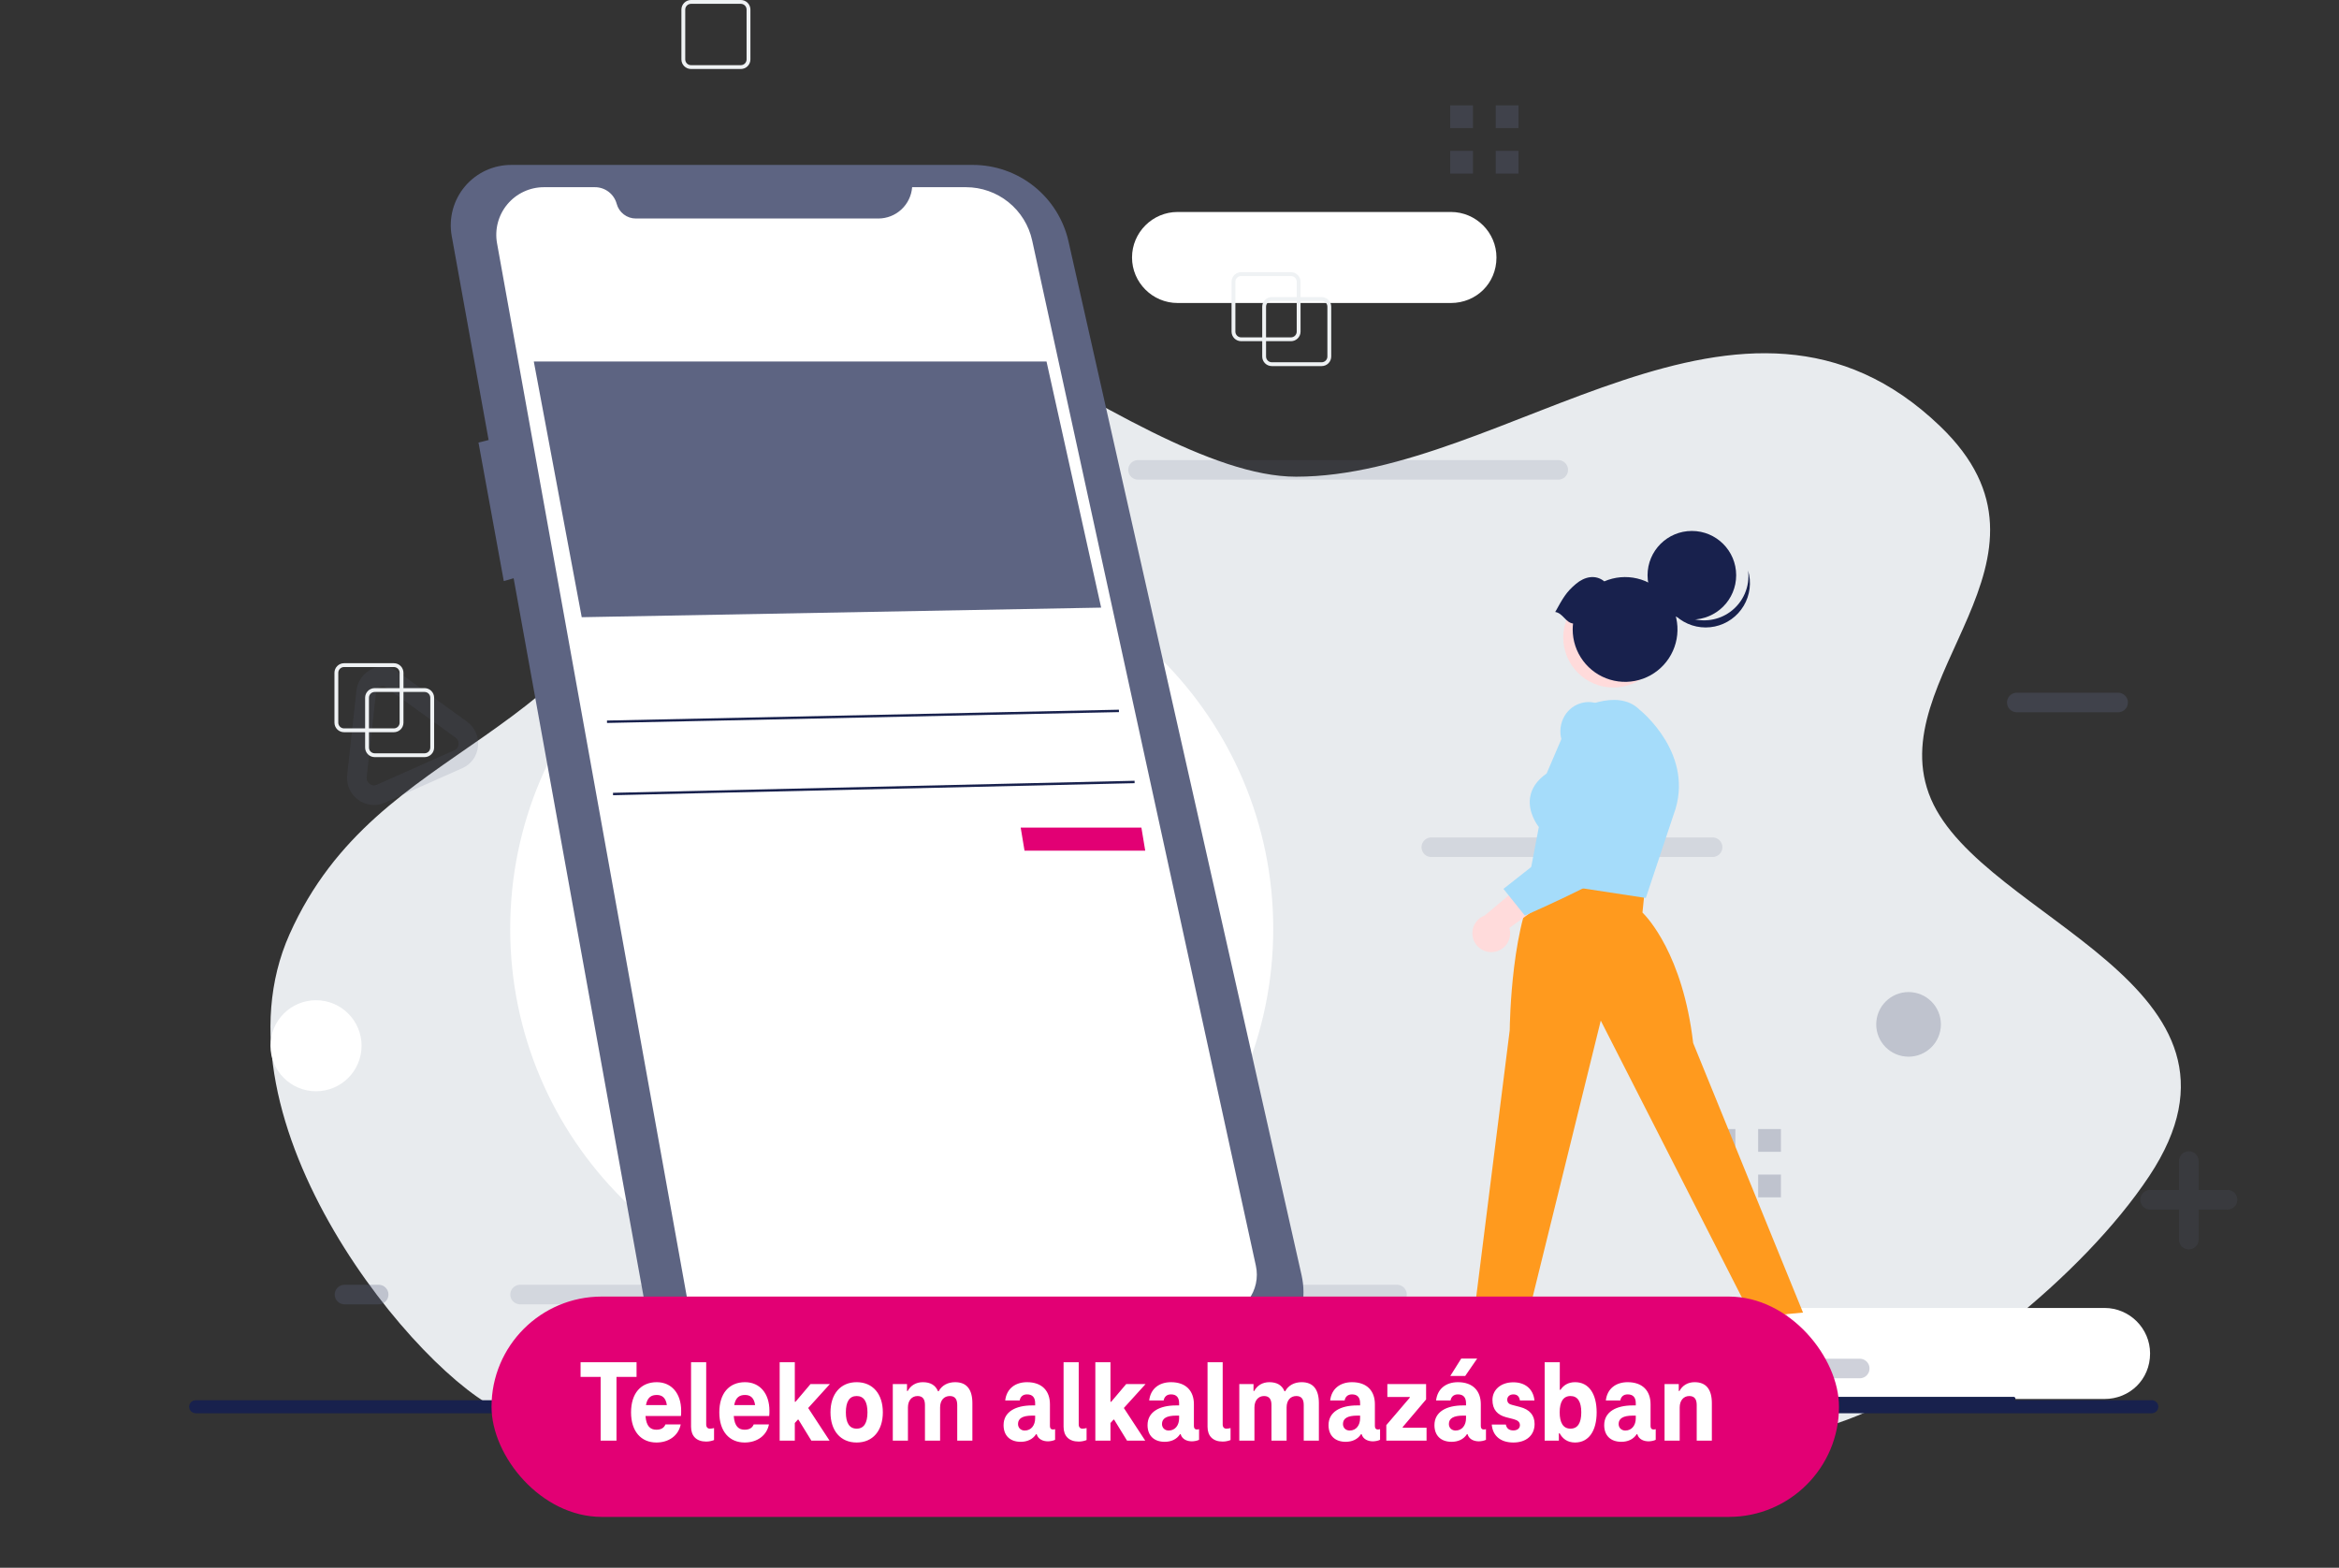 <svg width="276" height="185" viewBox="0 0 276 185" fill="none" xmlns="http://www.w3.org/2000/svg">
<rect x="0" y="0" width="276" height="185" fill="#333333" stroke="none"/>
<path d="M59.399 166.611L216.801 167.943C229.294 163.747 245.79 150.555 253.601 138.794C268.619 116.181 233.96 108.575 227.855 94.287C221.717 79.925 245.319 66.027 228.93 50.292C205.614 27.907 177.785 56.252 152.94 56.252C133.172 56.252 98.142 20.746 85.037 34.929C79.897 40.492 81.321 51.766 79.144 58.835C69.948 88.694 44.772 86.548 34.175 110.225C24.249 132.403 49.637 162.607 59.399 166.611Z" fill="#E8EBEE"/>
<path d="M68.969 86.061L70.85 93.446C71.119 94.655 72.597 95.057 73.403 94.118L78.913 88.613C79.719 87.807 79.316 86.33 78.241 86.061L70.85 84.047C69.641 83.779 68.565 84.853 68.969 86.061Z" fill="white"/>
<path d="M105.222 154.587C130.085 154.587 150.241 134.449 150.241 109.607C150.241 84.765 130.085 64.627 105.222 64.627C80.359 64.627 60.203 84.765 60.203 109.607C60.203 134.449 80.359 154.587 105.222 154.587Z" fill="white"/>
<path d="M37.29 128.773C40.258 128.773 42.665 126.368 42.665 123.402C42.665 120.436 40.258 118.031 37.29 118.031C34.321 118.031 31.914 120.436 31.914 123.402C31.914 126.368 34.321 128.773 37.29 128.773Z" fill="white"/>
<path d="M84.215 62.267H66.746C63.789 62.267 61.37 59.85 61.37 56.896C61.37 53.942 63.789 51.525 66.746 51.525H84.215C87.172 51.525 89.591 53.942 89.591 56.896C89.591 59.984 87.172 62.267 84.215 62.267Z" fill="white"/>
<path d="M171.206 35.755H138.954C135.997 35.755 133.578 33.338 133.578 30.384C133.578 27.43 135.997 25.014 138.954 25.014H171.206C174.162 25.014 176.581 27.43 176.581 30.384C176.581 33.473 174.162 35.755 171.206 35.755Z" fill="white"/>
<path d="M248.333 165.085H190.548C187.591 165.085 185.172 162.668 185.172 159.714C185.172 156.761 187.591 154.344 190.548 154.344H248.333C251.289 154.344 253.708 156.761 253.708 159.714C253.708 162.803 251.289 165.085 248.333 165.085Z" fill="white"/>
<g opacity="0.3">
<path d="M237.979 82.898H249.939" stroke="#5D6482" stroke-width="2.308" stroke-miterlimit="10" stroke-linecap="round"/>
<path d="M40.65 152.762H44.681" stroke="#5D6482" stroke-width="2.308" stroke-miterlimit="10" stroke-linecap="round"/>
<path d="M213.668 161.488H219.447" stroke="#5D6482" stroke-width="2.308" stroke-miterlimit="10" stroke-linecap="round"/>
<path d="M225.208 123.731C226.784 123.731 228.062 122.455 228.062 120.88C228.062 119.306 226.784 118.029 225.208 118.029C223.632 118.029 222.355 119.306 222.355 120.88C222.355 122.455 223.632 123.731 225.208 123.731Z" fill="#5D6482" stroke="#5D6482" stroke-width="1.924" stroke-miterlimit="10"/>
<path d="M204.772 133.232H202.084V135.918H204.772V133.232Z" fill="#5D6482"/>
<path d="M210.148 133.232H207.46V135.918H210.148V133.232Z" fill="#5D6482"/>
<path d="M204.772 138.604H202.084V141.289H204.772V138.604Z" fill="#5D6482"/>
<path d="M210.148 138.604H207.46V141.289H210.148V138.604Z" fill="#5D6482"/>
<path d="M173.809 12.432H171.121V15.117H173.809V12.432Z" fill="#5D6482"/>
<path d="M179.184 12.432H176.496V15.117H179.184V12.432Z" fill="#5D6482"/>
<path d="M173.809 17.803H171.121V20.488H173.809V17.803Z" fill="#5D6482"/>
<path d="M179.184 17.803H176.496V20.488H179.184V17.803Z" fill="#5D6482"/>
<g opacity="0.5">
<path d="M168.892 99.975H202.085" stroke="#5D6482" stroke-width="2.308" stroke-miterlimit="10" stroke-linecap="round" stroke-linejoin="round"/>
<path d="M134.285 55.447H183.873" stroke="#5D6482" stroke-width="2.308" stroke-miterlimit="10" stroke-linecap="round" stroke-linejoin="round"/>
<path d="M83.373 79.144H116.835" stroke="#5D6482" stroke-width="2.308" stroke-miterlimit="10" stroke-linecap="round" stroke-linejoin="round"/>
<path d="M61.37 152.762H164.846" stroke="#5D6482" stroke-width="2.308" stroke-miterlimit="10" stroke-linecap="round" stroke-linejoin="round"/>
<path d="M94.22 161.49H206.162" stroke="#5D6482" stroke-width="2.308" stroke-miterlimit="10" stroke-linecap="round" stroke-linejoin="round"/>
<path d="M258.277 137.012V146.276" stroke="#5D6482" stroke-width="2.308" stroke-miterlimit="10" stroke-linecap="round" stroke-linejoin="round"/>
<path d="M262.846 141.576H253.708" stroke="#5D6482" stroke-width="2.308" stroke-miterlimit="10" stroke-linecap="round" stroke-linejoin="round"/>
<path d="M123.334 50.287C125.82 50.287 127.835 48.274 127.835 45.79C127.835 43.306 125.82 41.293 123.334 41.293C120.849 41.293 118.833 43.306 118.833 45.79C118.833 48.274 120.849 50.287 123.334 50.287Z" stroke="#5D6482" stroke-width="2.308" stroke-miterlimit="10" stroke-linecap="round" stroke-linejoin="round"/>
<path d="M43.209 81.642L42.117 91.589C41.962 93.113 43.523 94.29 44.912 93.672L54.111 89.579C55.499 88.962 55.673 87.013 54.44 86.106L46.333 80.252C45.148 79.221 43.364 80.118 43.209 81.642Z" stroke="#5D6482" stroke-width="2.308" stroke-miterlimit="10" stroke-linecap="round" stroke-linejoin="round"/>
</g>
</g>
<g clip-path="url(#clip0_49_1701)">
<path d="M155.953 43.201H150.072C149.772 43.201 149.484 43.082 149.272 42.87C149.06 42.658 148.941 42.37 148.941 42.071V36.19C148.941 35.89 149.06 35.602 149.272 35.39C149.484 35.178 149.772 35.059 150.072 35.059H155.953C156.252 35.059 156.54 35.178 156.752 35.39C156.964 35.602 157.083 35.89 157.083 36.19V42.071C157.083 42.37 156.964 42.658 156.752 42.87C156.54 43.082 156.252 43.201 155.953 43.201ZM150.072 35.511C149.892 35.511 149.719 35.583 149.592 35.71C149.465 35.837 149.393 36.01 149.393 36.19V42.071C149.393 42.25 149.465 42.423 149.592 42.55C149.719 42.677 149.892 42.749 150.072 42.749H155.953C156.132 42.749 156.305 42.677 156.432 42.55C156.559 42.423 156.631 42.25 156.631 42.071V36.19C156.631 36.01 156.559 35.837 156.432 35.71C156.305 35.583 156.132 35.511 155.953 35.511H150.072Z" fill="#EFF2F4"/>
<path d="M87.417 8.143H81.537C81.237 8.142 80.949 8.023 80.737 7.811C80.525 7.599 80.406 7.312 80.406 7.012V1.131C80.406 0.831 80.525 0.544 80.737 0.332C80.949 0.12 81.237 0 81.537 0H87.417C87.717 0 88.005 0.12 88.217 0.332C88.429 0.544 88.548 0.831 88.548 1.131V7.012C88.548 7.312 88.429 7.599 88.217 7.811C88.005 8.023 87.717 8.142 87.417 8.143ZM81.537 0.452C81.357 0.453 81.184 0.524 81.057 0.651C80.93 0.779 80.858 0.951 80.858 1.131V7.012C80.858 7.192 80.93 7.364 81.057 7.491C81.184 7.619 81.357 7.69 81.537 7.69H87.417C87.597 7.69 87.77 7.619 87.897 7.491C88.024 7.364 88.096 7.192 88.096 7.012V1.131C88.096 0.951 88.024 0.779 87.897 0.651C87.77 0.524 87.597 0.453 87.417 0.452H81.537Z" fill="#EFF2F4"/>
<path d="M152.333 40.262H146.452C146.153 40.262 145.865 40.142 145.653 39.93C145.441 39.718 145.322 39.431 145.322 39.131V33.25C145.322 32.95 145.441 32.663 145.653 32.451C145.865 32.239 146.153 32.12 146.452 32.119H152.333C152.633 32.12 152.921 32.239 153.133 32.451C153.345 32.663 153.464 32.95 153.464 33.25V39.131C153.464 39.431 153.345 39.718 153.133 39.93C152.921 40.142 152.633 40.262 152.333 40.262ZM146.452 32.572C146.273 32.572 146.1 32.643 145.973 32.77C145.846 32.898 145.774 33.07 145.774 33.25V39.131C145.774 39.311 145.846 39.483 145.973 39.611C146.1 39.738 146.273 39.809 146.452 39.81H152.333C152.513 39.809 152.686 39.738 152.813 39.611C152.94 39.483 153.012 39.311 153.012 39.131V33.25C153.012 33.07 152.94 32.898 152.813 32.77C152.686 32.643 152.513 32.572 152.333 32.572H146.452Z" fill="#EFF2F4"/>
<path d="M50.096 89.344H44.215C43.915 89.344 43.628 89.224 43.416 89.012C43.204 88.8 43.084 88.513 43.084 88.213V82.332C43.084 82.032 43.204 81.745 43.416 81.533C43.628 81.321 43.915 81.201 44.215 81.201H50.096C50.396 81.201 50.683 81.321 50.895 81.533C51.107 81.745 51.227 82.032 51.227 82.332V88.213C51.227 88.513 51.107 88.8 50.895 89.012C50.683 89.224 50.396 89.344 50.096 89.344ZM44.215 81.654C44.035 81.654 43.862 81.725 43.735 81.853C43.608 81.98 43.537 82.152 43.536 82.332V88.213C43.537 88.393 43.608 88.565 43.735 88.693C43.862 88.82 44.035 88.891 44.215 88.892H50.096C50.276 88.891 50.448 88.82 50.575 88.693C50.703 88.565 50.774 88.393 50.774 88.213V82.332C50.774 82.152 50.703 81.98 50.575 81.853C50.448 81.725 50.276 81.654 50.096 81.654H44.215Z" fill="#EFF2F4"/>
<path d="M46.477 86.404H40.596C40.296 86.404 40.009 86.285 39.797 86.073C39.585 85.861 39.465 85.573 39.465 85.274V79.393C39.465 79.093 39.585 78.805 39.797 78.593C40.009 78.381 40.296 78.262 40.596 78.262H46.477C46.777 78.262 47.064 78.381 47.276 78.593C47.488 78.805 47.608 79.093 47.608 79.393V85.274C47.608 85.573 47.488 85.861 47.276 86.073C47.064 86.285 46.777 86.404 46.477 86.404ZM40.596 78.714C40.416 78.714 40.244 78.786 40.116 78.913C39.989 79.04 39.918 79.213 39.917 79.393V85.274C39.918 85.454 39.989 85.626 40.116 85.753C40.244 85.88 40.416 85.952 40.596 85.952H46.477C46.657 85.952 46.829 85.88 46.957 85.753C47.084 85.626 47.155 85.454 47.156 85.274V79.393C47.155 79.213 47.084 79.04 46.957 78.913C46.829 78.786 46.657 78.714 46.477 78.714H40.596Z" fill="#EFF2F4"/>
<path d="M60.371 19.461H114.796C117.422 19.461 119.97 20.355 122.021 21.995C124.072 23.635 125.504 25.924 126.082 28.486L153.582 150.463C153.882 151.793 153.887 153.173 153.597 154.506C153.307 155.839 152.73 157.092 151.904 158.178C151.079 159.263 150.026 160.156 148.82 160.791C147.613 161.427 146.282 161.792 144.92 161.859L88.971 164.615C85.975 164.763 83.028 163.816 80.679 161.95C78.331 160.084 76.741 157.428 76.207 154.476L60.608 68.237L59.447 68.569L56.462 52.223L57.657 51.925L53.303 27.852C53.116 26.821 53.159 25.762 53.429 24.749C53.699 23.737 54.189 22.796 54.864 21.995C55.539 21.194 56.383 20.551 57.334 20.113C58.286 19.675 59.323 19.453 60.371 19.461V19.461Z" fill="#5D6482"/>
<path d="M107.632 22.09H113.985C115.809 22.09 117.579 22.714 119 23.858C120.421 25.003 121.407 26.598 121.796 28.381L148.192 149.362C148.344 150.059 148.344 150.78 148.192 151.477C148.04 152.173 147.739 152.828 147.31 153.398C146.881 153.968 146.335 154.438 145.707 154.777C145.08 155.116 144.387 155.315 143.676 155.362L87.908 159.017C86.335 159.12 84.778 158.64 83.536 157.669C82.294 156.698 81.453 155.304 81.174 153.752L58.65 28.706C58.504 27.897 58.538 27.065 58.748 26.27C58.959 25.475 59.342 24.736 59.869 24.105C60.396 23.474 61.056 22.967 61.801 22.619C62.546 22.27 63.358 22.09 64.181 22.09H70.207C70.791 22.09 71.358 22.282 71.821 22.637C72.284 22.992 72.617 23.489 72.769 24.053C72.902 24.55 73.197 24.989 73.605 25.302C74.014 25.616 74.514 25.785 75.029 25.785H103.641C104.649 25.785 105.621 25.405 106.36 24.72C107.1 24.034 107.554 23.095 107.632 22.09L107.632 22.09Z" fill="white"/>
<path d="M62.989 42.66H123.489L129.934 71.701L68.644 72.832L62.989 42.66Z" fill="#5D6482"/>
<path d="M120.441 97.658H134.684L135.136 100.385H120.893L120.441 97.658Z" fill="#E20074"/>
<path d="M132.03 83.748L71.622 85.027L71.628 85.312L132.036 84.032L132.03 83.748Z" fill="#18214D"/>
<path d="M133.878 92.133L72.333 93.555L72.34 93.839L133.884 92.418L133.878 92.133Z" fill="#18214D"/>
<path d="M178.698 162.391L176.003 162.391L174.721 151.996L178.699 151.996L178.698 162.391Z" fill="#FFDBDB"/>
<path d="M179.385 165.004L170.696 165.004V164.894C170.696 163.997 171.052 163.137 171.686 162.502C172.321 161.868 173.181 161.512 174.078 161.512H174.078L179.386 161.512L179.385 165.004Z" fill="#18214D"/>
<path d="M212.178 160.626L209.555 161.244L205.924 151.42L209.796 150.508L212.178 160.626Z" fill="#FFDBDB"/>
<path d="M213.446 163.013L204.988 165.004L204.962 164.897C204.757 164.024 204.906 163.105 205.378 162.342C205.85 161.58 206.606 161.036 207.479 160.83L207.479 160.83L212.646 159.613L213.446 163.013Z" fill="#18214D"/>
<path d="M178.148 121.548C178.153 121.006 178.313 108.222 181.817 103.388L181.869 103.316L194.082 105.001L193.809 107.684C194.346 108.207 198.571 112.622 199.791 123.077L212.754 154.891L206.727 155.439L188.889 120.435L179.449 158.746H173.475L178.148 121.548Z" fill="#FF9A1E"/>
<path d="M180.387 103.859L181.581 97.591C181.347 97.291 180.312 95.846 180.542 94.152C180.692 93.048 181.352 92.079 182.503 91.272L185.597 84.052L185.639 84.028C185.847 83.905 190.774 81.056 193.46 83.744C193.527 83.796 200.14 89.045 197.484 96.127L194.206 105.963L180.387 103.859Z" fill="#A5DCFA"/>
<path d="M176.233 112.337C176.555 112.3 176.865 112.193 177.141 112.023C177.417 111.854 177.653 111.626 177.831 111.355C178.01 111.085 178.127 110.779 178.174 110.458C178.221 110.138 178.198 109.811 178.105 109.5L184.495 104.896L180.67 103.441L175.188 108.036C174.677 108.227 174.253 108.598 173.998 109.08C173.742 109.562 173.672 110.121 173.801 110.651C173.929 111.181 174.248 111.645 174.697 111.956C175.145 112.267 175.692 112.402 176.233 112.337Z" fill="#FFDBDB"/>
<path d="M177.408 104.89L187.163 97.204L184.263 87.295C184.126 86.826 184.088 86.333 184.15 85.849C184.211 85.364 184.372 84.897 184.622 84.477C184.854 84.081 185.166 83.738 185.537 83.47C185.909 83.201 186.333 83.014 186.782 82.918C188.452 82.565 189.968 83.5 191.287 85.698L191.297 85.718C191.515 86.252 196.597 98.815 192.717 101.501C188.921 104.129 180.118 107.955 180.03 107.994L179.926 108.038L177.408 104.89Z" fill="#A5DCFA"/>
<path d="M190.373 81.13C193.637 81.13 196.283 78.484 196.283 75.22C196.283 71.957 193.637 69.311 190.373 69.311C187.109 69.311 184.463 71.957 184.463 75.22C184.463 78.484 187.109 81.13 190.373 81.13Z" fill="#FFDBDB"/>
<path d="M199.638 73.111C202.526 73.111 204.867 70.77 204.867 67.882C204.867 64.995 202.526 62.654 199.638 62.654C196.751 62.654 194.41 64.995 194.41 67.882C194.41 70.77 196.751 73.111 199.638 73.111Z" fill="#18214D"/>
<path d="M204.148 72.212C203.472 72.701 202.688 73.021 201.862 73.145C201.036 73.269 200.193 73.193 199.402 72.924C198.612 72.655 197.897 72.201 197.318 71.6C196.739 70.998 196.313 70.266 196.074 69.466C196.165 70.183 196.403 70.874 196.773 71.495C197.144 72.115 197.639 72.652 198.227 73.072C198.816 73.491 199.485 73.784 200.193 73.932C200.9 74.08 201.63 74.079 202.338 73.931C203.045 73.782 203.714 73.488 204.302 73.068C204.89 72.648 205.385 72.11 205.754 71.489C206.124 70.868 206.361 70.177 206.451 69.46C206.54 68.743 206.48 68.015 206.273 67.322C206.39 68.253 206.255 69.198 205.881 70.058C205.507 70.918 204.909 71.662 204.148 72.212Z" fill="#18214D"/>
<path d="M183.515 72.217C184.428 70.583 184.777 69.901 185.954 68.907C186.994 68.028 188.274 67.77 189.307 68.603C190.528 68.075 191.887 67.956 193.182 68.262C194.477 68.568 195.639 69.284 196.494 70.302C197.35 71.321 197.854 72.589 197.932 73.917C198.01 75.246 197.657 76.564 196.926 77.675C196.195 78.787 195.125 79.634 193.875 80.089C192.625 80.544 191.261 80.584 189.987 80.203C188.712 79.821 187.594 79.039 186.8 77.971C186.005 76.904 185.576 75.609 185.576 74.278C185.577 74.045 185.591 73.811 185.618 73.579C184.721 73.453 184.412 72.343 183.515 72.217Z" fill="#18214D"/>
<path d="M237.601 165.284H151.422C151.362 165.284 151.305 165.261 151.263 165.218C151.22 165.176 151.196 165.118 151.196 165.058C151.196 164.998 151.22 164.941 151.263 164.898C151.305 164.856 151.362 164.832 151.422 164.832H237.601C237.661 164.832 237.718 164.856 237.761 164.898C237.803 164.941 237.827 164.998 237.827 165.058C237.827 165.118 237.803 165.176 237.761 165.218C237.718 165.261 237.661 165.284 237.601 165.284Z" fill="#18214D"/>
</g>
<path d="M253.916 165.615L253.994 165.623C254.169 165.659 254.301 165.814 254.301 166C254.301 166.186 254.169 166.341 253.994 166.377L253.916 166.385L23.083 166.385C22.87 166.385 22.698 166.212 22.698 166C22.698 165.788 22.87 165.615 23.083 165.615L253.916 165.615Z" stroke="#18214D" stroke-width="0.769" stroke-linecap="round" stroke-linejoin="round"/>
<rect x="58" y="153" width="159" height="26" rx="13" fill="#E20074"/>
<path d="M70.875 162.479H68.507V160.748H75.113V162.479H72.745V170H70.875V162.479ZM80.377 166.468C80.377 166.704 80.377 166.939 80.35 167.091H76.167C76.264 168.352 76.776 168.712 77.455 168.712C77.995 168.712 78.355 168.504 78.521 168.089H80.322C80.059 169.404 78.923 170.222 77.455 170.222C75.668 170.222 74.463 168.934 74.463 166.662C74.463 164.418 75.627 163.103 77.496 163.103C79.242 163.103 80.377 164.432 80.377 166.468ZM77.496 164.612C76.845 164.612 76.388 164.903 76.222 165.803H78.688C78.563 164.903 78.092 164.612 77.496 164.612ZM83.331 160.748V168.089C83.331 168.407 83.497 168.587 83.76 168.587C83.926 168.587 84.106 168.56 84.258 168.518V169.931C84.023 170.028 83.691 170.111 83.331 170.111C82.167 170.111 81.544 169.446 81.544 168.366V160.748H83.331ZM90.792 166.468C90.792 166.704 90.792 166.939 90.764 167.091H86.581C86.678 168.352 87.191 168.712 87.869 168.712C88.409 168.712 88.77 168.504 88.936 168.089H90.736C90.473 169.404 89.338 170.222 87.869 170.222C86.083 170.222 84.878 168.934 84.878 166.662C84.878 164.418 86.041 163.103 87.911 163.103C89.656 163.103 90.792 164.432 90.792 166.468ZM87.911 164.612C87.26 164.612 86.803 164.903 86.637 165.803H89.102C88.977 164.903 88.507 164.612 87.911 164.612ZM95.642 163.324H97.928L95.365 166.15L97.886 170H95.739L94.216 167.521H94.147L93.787 167.922V170H92V160.748H93.787V165.416H93.87L95.642 163.324ZM101.086 170.222C99.174 170.222 97.997 168.823 97.997 166.662C97.997 164.502 99.174 163.103 101.086 163.103C102.997 163.103 104.174 164.502 104.174 166.662C104.174 168.823 102.997 170.222 101.086 170.222ZM101.086 168.587C101.944 168.587 102.36 167.909 102.36 166.662C102.36 165.416 101.944 164.737 101.086 164.737C100.227 164.737 99.811 165.416 99.811 166.662C99.811 167.909 100.227 168.587 101.086 168.587ZM112.704 163.103C114.061 163.103 114.74 163.948 114.74 165.582V170H112.953V165.803C112.953 165.152 112.718 164.737 112.081 164.737C111.388 164.737 110.931 165.249 110.931 166.08V170H109.144V165.803C109.144 165.152 108.909 164.737 108.272 164.737C107.593 164.737 107.136 165.263 107.136 166.08V170H105.349V163.324H107.025V164.141H107.108C107.455 163.49 108.092 163.103 108.895 163.103C109.795 163.103 110.391 163.463 110.682 164.169H110.765C111.139 163.477 111.845 163.103 112.704 163.103ZM124.224 168.684C124.349 168.684 124.432 168.67 124.501 168.643V169.903C124.293 170.014 123.92 170.083 123.656 170.083C123.13 170.083 122.507 169.875 122.327 169.238H122.258C121.856 169.861 121.191 170.139 120.443 170.139C119.169 170.139 118.421 169.391 118.421 168.172C118.421 166.593 119.848 165.845 121.787 165.845H122.147V165.582C122.147 164.931 121.856 164.543 121.191 164.543C120.679 164.543 120.402 164.834 120.319 165.263H118.615C118.767 163.892 119.778 163.103 121.191 163.103C122.964 163.103 123.892 164.141 123.892 165.706V168.283C123.892 168.56 124.03 168.684 124.224 168.684ZM120.125 168.033C120.125 168.518 120.485 168.809 120.914 168.809C121.704 168.809 122.147 168.158 122.147 167.368V167.05H121.787C120.692 167.05 120.125 167.368 120.125 168.033ZM127.288 160.748V168.089C127.288 168.407 127.454 168.587 127.717 168.587C127.884 168.587 128.064 168.56 128.216 168.518V169.931C127.98 170.028 127.648 170.111 127.288 170.111C126.125 170.111 125.501 169.446 125.501 168.366V160.748H127.288ZM132.891 163.324H135.177L132.614 166.15L135.135 170H132.988L131.465 167.521H131.396L131.035 167.922V170H129.249V160.748H131.035V165.416H131.119L132.891 163.324ZM141.212 168.684C141.337 168.684 141.42 168.67 141.489 168.643V169.903C141.281 170.014 140.907 170.083 140.644 170.083C140.118 170.083 139.495 169.875 139.315 169.238H139.245C138.844 169.861 138.179 170.139 137.431 170.139C136.157 170.139 135.409 169.391 135.409 168.172C135.409 166.593 136.836 165.845 138.775 165.845H139.135V165.582C139.135 164.931 138.844 164.543 138.179 164.543C137.667 164.543 137.39 164.834 137.306 165.263H135.603C135.755 163.892 136.766 163.103 138.179 163.103C139.952 163.103 140.88 164.141 140.88 165.706V168.283C140.88 168.56 141.018 168.684 141.212 168.684ZM137.113 168.033C137.113 168.518 137.473 168.809 137.902 168.809C138.691 168.809 139.135 168.158 139.135 167.368V167.05H138.775C137.68 167.05 137.113 167.368 137.113 168.033ZM144.276 160.748V168.089C144.276 168.407 144.442 168.587 144.705 168.587C144.871 168.587 145.051 168.56 145.204 168.518V169.931C144.968 170.028 144.636 170.111 144.276 170.111C143.112 170.111 142.489 169.446 142.489 168.366V160.748H144.276ZM153.591 163.103C154.948 163.103 155.627 163.948 155.627 165.582V170H153.84V165.803C153.84 165.152 153.605 164.737 152.968 164.737C152.275 164.737 151.818 165.249 151.818 166.08V170H150.032V165.803C150.032 165.152 149.796 164.737 149.159 164.737C148.48 164.737 148.023 165.263 148.023 166.08V170H146.237V163.324H147.913V164.141H147.996C148.342 163.49 148.979 163.103 149.782 163.103C150.683 163.103 151.278 163.463 151.569 164.169H151.652C152.026 163.477 152.732 163.103 153.591 163.103ZM162.569 168.684C162.693 168.684 162.776 168.67 162.846 168.643V169.903C162.638 170.014 162.264 170.083 162.001 170.083C161.475 170.083 160.851 169.875 160.671 169.238H160.602C160.2 169.861 159.536 170.139 158.788 170.139C157.513 170.139 156.766 169.391 156.766 168.172C156.766 166.593 158.192 165.845 160.131 165.845H160.491V165.582C160.491 164.931 160.2 164.543 159.536 164.543C159.023 164.543 158.746 164.834 158.663 165.263H156.959C157.112 163.892 158.123 163.103 159.536 163.103C161.308 163.103 162.236 164.141 162.236 165.706V168.283C162.236 168.56 162.375 168.684 162.569 168.684ZM158.469 168.033C158.469 168.518 158.829 168.809 159.259 168.809C160.048 168.809 160.491 168.158 160.491 167.368V167.05H160.131C159.037 167.05 158.469 167.368 158.469 168.033ZM165.522 168.393V168.476H168.333V170H163.583V168.172L166.353 164.931V164.848H163.707V163.324H168.278V165.139L165.522 168.393ZM172.421 160.319H174.304L172.892 162.369H171.133L172.421 160.319ZM175.066 168.684C175.191 168.684 175.274 168.67 175.343 168.643V169.903C175.135 170.014 174.761 170.083 174.498 170.083C173.972 170.083 173.349 169.875 173.169 169.238H173.099C172.698 169.861 172.033 170.139 171.285 170.139C170.011 170.139 169.263 169.391 169.263 168.172C169.263 166.593 170.69 165.845 172.629 165.845H172.989V165.582C172.989 164.931 172.698 164.543 172.033 164.543C171.521 164.543 171.244 164.834 171.16 165.263H169.457C169.609 163.892 170.62 163.103 172.033 163.103C173.806 163.103 174.734 164.141 174.734 165.706V168.283C174.734 168.56 174.872 168.684 175.066 168.684ZM170.967 168.033C170.967 168.518 171.327 168.809 171.756 168.809C172.545 168.809 172.989 168.158 172.989 167.368V167.05H172.629C171.534 167.05 170.967 167.368 170.967 168.033ZM178.573 170.222C177.063 170.222 176.136 169.432 176.025 168.103H177.687C177.784 168.587 178.102 168.795 178.573 168.795C179.044 168.795 179.349 168.56 179.349 168.172C179.349 167.77 179.044 167.59 178.601 167.465L177.687 167.23C176.717 166.967 176.108 166.357 176.108 165.194C176.108 164.044 177.05 163.117 178.573 163.117C179.986 163.117 180.928 163.92 181.066 165.263H179.349C179.279 164.779 179.016 164.543 178.573 164.543C178.13 164.543 177.853 164.82 177.853 165.166C177.853 165.513 178.061 165.706 178.448 165.79L179.349 166.025C180.484 166.316 181.08 166.995 181.08 168.033C181.08 169.363 180.11 170.222 178.573 170.222ZM185.856 163.103C187.49 163.103 188.404 164.488 188.404 166.662C188.404 168.823 187.49 170.222 185.856 170.222C184.956 170.222 184.374 169.765 184.041 169.141H183.945V170H182.269V160.748H184.055V164.003H184.138C184.485 163.477 185.039 163.103 185.856 163.103ZM185.316 168.587C186.174 168.587 186.59 167.909 186.59 166.662C186.59 165.416 186.174 164.737 185.316 164.737C184.457 164.737 184.041 165.429 184.041 166.662C184.041 167.895 184.457 168.587 185.316 168.587ZM195.097 168.684C195.222 168.684 195.305 168.67 195.374 168.643V169.903C195.167 170.014 194.793 170.083 194.529 170.083C194.003 170.083 193.38 169.875 193.2 169.238H193.131C192.729 169.861 192.064 170.139 191.316 170.139C190.042 170.139 189.294 169.391 189.294 168.172C189.294 166.593 190.721 165.845 192.66 165.845H193.02V165.582C193.02 164.931 192.729 164.543 192.064 164.543C191.552 164.543 191.275 164.834 191.192 165.263H189.488C189.64 163.892 190.651 163.103 192.064 163.103C193.837 163.103 194.765 164.141 194.765 165.706V168.283C194.765 168.56 194.903 168.684 195.097 168.684ZM190.998 168.033C190.998 168.518 191.358 168.809 191.787 168.809C192.577 168.809 193.02 168.158 193.02 167.368V167.05H192.66C191.566 167.05 190.998 167.368 190.998 168.033ZM199.962 163.103C201.319 163.103 201.997 163.948 201.997 165.582V170H200.211V165.803C200.211 165.152 199.975 164.737 199.338 164.737C198.66 164.737 198.203 165.263 198.203 166.08V170H196.416V163.324H198.092V164.141H198.175C198.521 163.49 199.158 163.103 199.962 163.103Z" fill="white"/>
<defs>
<clipPath id="clip0_49_1701">
<rect width="198.362" height="168.285" fill="white" transform="translate(39.465)"/>
</clipPath>
</defs>
</svg>
